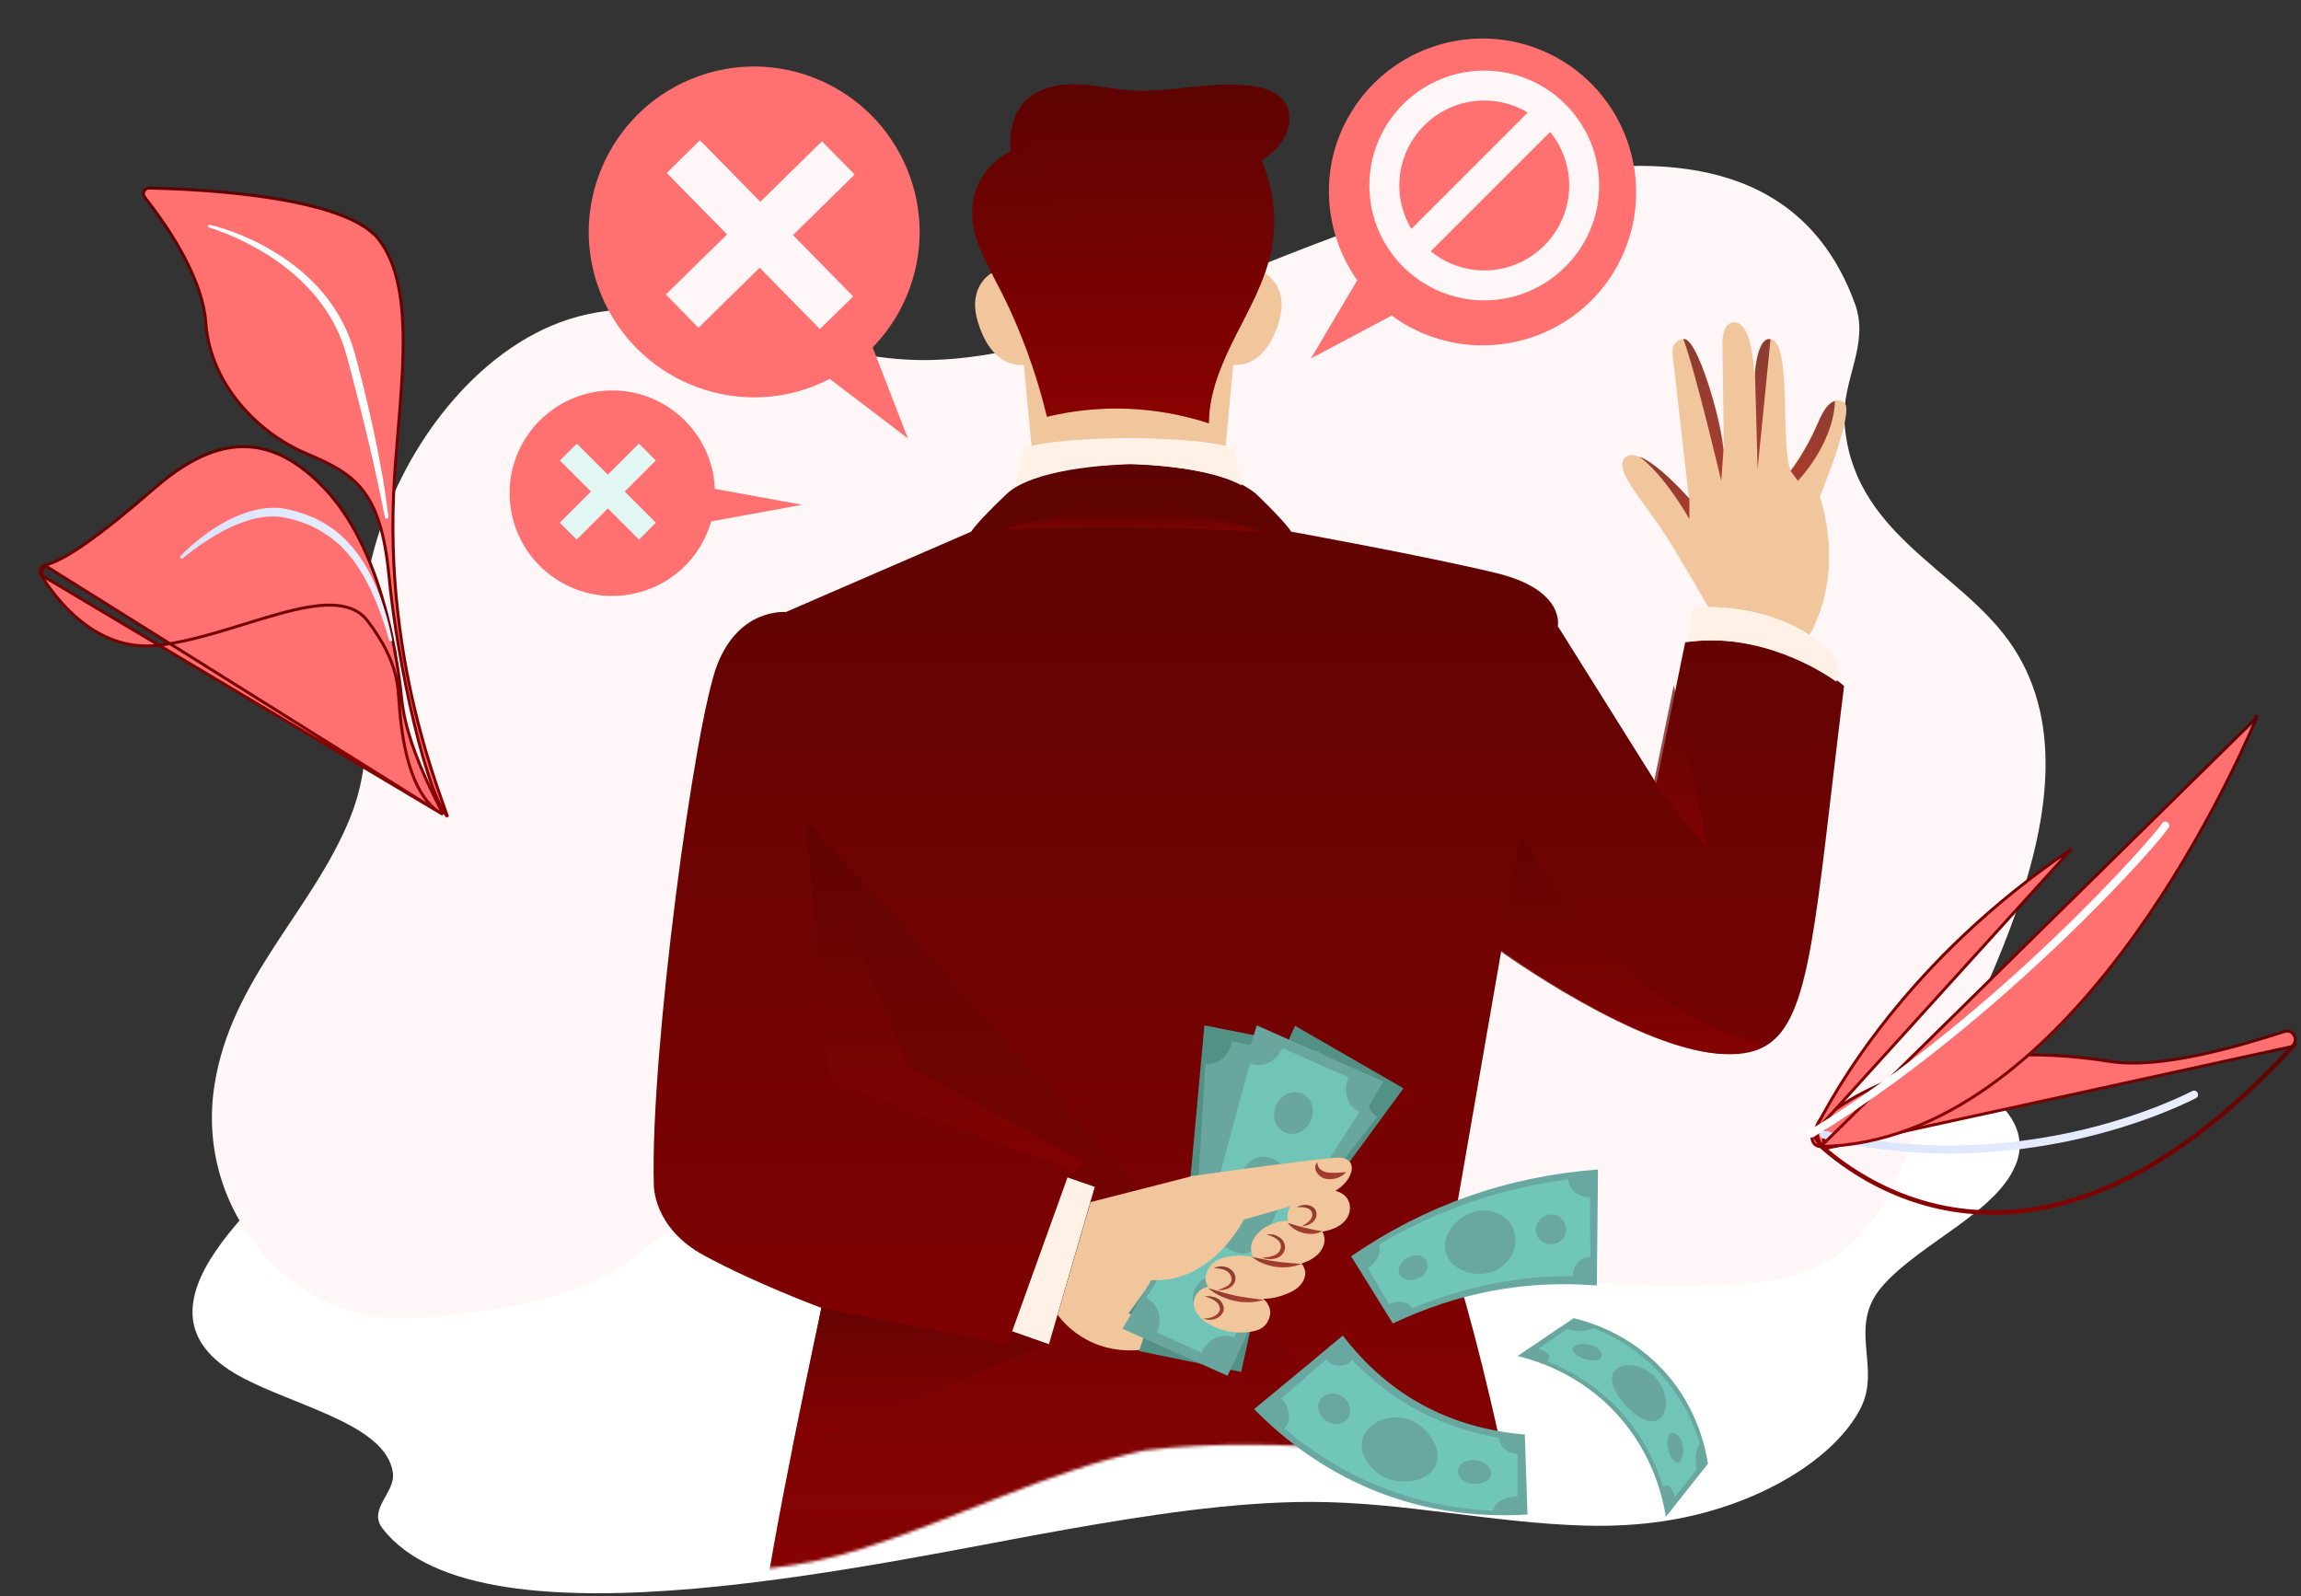 <svg width="777" height="539" viewBox="0 0 777 539" fill="none" xmlns="http://www.w3.org/2000/svg">
<rect x="0" y="0" width="777" height="539" fill="#333333" stroke="none"/>
<path d="M77.377 462.561C94.848 474.042 130.295 479.713 132.672 497.357C133.563 504.038 124.144 509.597 129.136 516.082C162.592 559.525 300.815 526.749 360.805 516.32C385.793 511.969 415.714 507.098 442.96 507.154C474.337 507.225 504.079 514.299 535.218 515.155C544.815 515.422 553.699 514.875 561.959 513.625C592.92 508.937 619.245 492.992 628.218 475.657C635.498 461.606 623.583 448.089 635.676 434.249C648.571 419.483 675.521 408.899 681.136 392.027C687.851 371.773 654.276 354.901 619.75 354.999C597.763 355.055 557.205 357.624 539.14 364.909C517.123 373.78 494.868 374.762 468.365 374.931C417.913 375.254 367.045 370.383 316.979 367.169C274.074 364.417 231.615 359.954 188.383 360.094C156.62 360.192 129.671 360.473 113.982 378.454C95.204 399.93 40.771 438.474 77.377 462.561Z" fill="white"/>
<path d="M678.331 216.408C660.798 191.994 625.225 179.937 622.839 142.422C621.945 128.215 631.397 116.397 626.388 102.608C592.812 10.237 454.098 79.926 393.895 102.101C368.818 111.353 338.791 121.709 311.448 121.59C279.96 121.441 250.112 106.399 218.862 104.578C209.231 104.011 200.316 105.175 192.026 107.831C160.956 117.799 134.537 151.704 125.532 188.562C118.226 218.437 130.183 247.178 118.047 276.606C105.106 308.003 78.061 330.506 72.425 366.38C65.686 409.446 99.381 445.32 134.03 445.111C156.095 444.992 196.797 439.53 214.926 424.041C237.022 405.179 259.356 403.089 285.953 402.731C336.585 402.045 387.633 412.401 437.877 419.236C480.934 425.085 523.545 434.576 566.93 434.278C598.806 434.069 625.851 433.472 641.595 395.24C660.44 349.577 715.067 267.622 678.331 216.408Z" fill="#FFF7F7"/>
<path d="M615.686 387.977C634.047 403.885 693.634 441.596 774.679 353.226L615.686 387.977ZM615.686 387.977C612.168 384.947 612.339 379.462 616.063 376.65L615.686 387.977ZM616.013 387.599L616.012 387.598C612.736 384.776 612.894 379.67 616.364 377.049L616.367 377.046C628.648 367.615 659.643 350.006 712.399 358.405C721.035 359.785 732.014 358.474 742.691 356.223C753.38 353.969 763.822 350.761 771.403 348.311L771.406 348.31C774.13 347.413 776.276 350.757 774.311 352.888L774.31 352.889C733.855 397.001 698.824 409.574 671.683 409.206C644.524 408.838 625.147 395.513 616.013 387.599Z" fill="#FF7070" stroke="url(#paint0_linear_309_1989)"/>
<path d="M615.165 384.23C614.674 383.947 614.403 383.342 614.532 382.762C614.709 382.037 615.444 381.6 616.127 381.787C651.362 390.413 683.237 386.313 703.793 381.363C726.045 375.979 740.113 368.49 740.25 368.431C740.899 368.082 741.726 368.319 742.075 368.968C742.423 369.617 742.186 370.445 741.537 370.794C741.385 370.879 727.027 378.511 704.45 383.982C683.609 389.008 651.275 393.189 615.515 384.398C615.386 384.323 615.268 384.29 615.165 384.23Z" fill="url(#paint1_linear_309_1989)"/>
<path d="M762.08 242.257L762.082 242.253C762.183 242.019 761.922 241.829 761.736 241.981C761.735 241.981 761.735 241.981 761.734 241.982L761.417 241.596L762.08 242.257ZM762.08 242.257C757.8 252.38 741.765 288.282 716.384 321.823C690.983 355.389 656.328 386.451 614.828 387.158L614.827 387.158M762.08 242.257L614.827 387.158M614.827 387.158C612.665 387.199 611.235 384.942 612.187 382.986L612.188 382.985M614.827 387.158L612.188 382.985M612.188 382.985C619.184 368.55 644.031 324.075 699.552 286.67L612.188 382.985Z" fill="#FF7070" stroke="url(#paint2_linear_309_1989)"/>
<path d="M611.065 383.932C610.885 383.827 610.708 383.656 610.598 383.489C610.209 382.851 610.405 382.034 611.043 381.644C675.533 342.165 727.961 281.592 729.953 278.261C730.189 277.674 730.838 277.325 731.485 277.457C732.209 277.634 732.66 278.343 732.498 279.042C731.844 281.904 676.642 344.597 612.416 383.919C611.985 384.187 611.479 384.17 611.065 383.932Z" fill="white"/>
<path d="M48.854 66.599L48.854 66.599L48.851 66.595C47.843 65.352 48.748 63.477 50.392 63.5C58.554 63.664 75.054 64.305 90.97 66.762C98.929 67.991 106.726 69.671 113.254 71.966C119.799 74.267 124.994 77.16 127.833 80.768C134.751 89.571 136.396 103.255 136.101 118.719C135.954 126.434 135.327 134.558 134.651 142.693C134.57 143.656 134.49 144.62 134.409 145.583C133.809 152.745 133.211 159.879 132.915 166.69C131.481 199.51 136.754 227.677 142.037 247.371C144.679 257.219 147.323 264.949 149.133 270.082C149.368 270.749 149.588 271.37 149.793 271.947C150.377 273.593 150.828 274.867 151.109 275.755C151.115 275.773 151.121 275.79 151.126 275.808C150.481 275.062 149.801 274.024 149.098 272.707C148.076 270.794 147.029 268.344 145.979 265.469C143.878 259.718 141.778 252.305 139.834 244.171C135.948 227.902 132.702 208.795 131.348 194.421L131.348 194.42C129.973 179.985 127.089 171.357 122.442 165.473C117.796 159.59 111.436 156.52 103.313 153.089C87.182 146.246 71.009 129.847 69.506 109.045C68.931 100.953 65.319 92.311 61.095 84.73C56.865 77.139 51.994 70.565 48.854 66.599Z" fill="#FF7070" stroke="url(#paint3_linear_309_1989)"/>
<path d="M70.856 75.924C70.856 75.924 71.333 76.014 72.227 76.253C73.122 76.492 74.404 76.82 76.014 77.387C77.624 77.924 79.592 78.611 81.769 79.536C83.946 80.461 86.421 81.565 88.985 82.968C91.549 84.371 94.293 86.012 97.036 87.952C99.779 89.892 102.582 92.13 105.206 94.727C107.83 97.323 110.335 100.248 112.512 103.472C114.688 106.695 116.567 110.217 117.998 113.917L118.535 115.32C118.714 115.768 118.893 116.245 119.012 116.723C119.31 117.678 119.608 118.603 119.877 119.558C120.384 121.408 120.861 123.259 121.338 125.109C121.815 126.96 122.292 128.78 122.739 130.601C123.186 132.421 123.604 134.212 124.021 135.973C124.856 139.495 125.632 142.927 126.317 146.18C127.003 149.433 127.629 152.537 128.166 155.372C128.434 156.805 128.673 158.178 128.912 159.461C129.12 160.774 129.329 161.998 129.538 163.162C129.925 165.49 130.224 167.519 130.462 169.22C130.701 170.892 130.88 172.235 130.969 173.13C131.058 174.025 131.118 174.533 131.118 174.533C131.148 174.831 130.939 175.13 130.611 175.16C130.313 175.189 130.045 174.981 129.985 174.712C129.985 174.712 129.896 174.234 129.717 173.369C129.538 172.474 129.269 171.19 128.941 169.519C128.285 166.206 127.242 161.491 125.989 155.85C125.333 153.044 124.618 149.97 123.872 146.747C123.067 143.524 122.232 140.121 121.397 136.629C120.503 133.138 119.549 129.526 118.594 125.826C118.088 123.975 117.61 122.125 117.104 120.274C116.835 119.379 116.567 118.484 116.298 117.588C116.179 117.141 116.03 116.693 115.851 116.245L115.374 114.932C112.69 107.889 108.337 101.561 103.357 96.488C100.882 93.951 98.288 91.683 95.664 89.713C93.07 87.743 90.446 86.042 87.971 84.609C85.496 83.177 83.171 81.953 81.053 80.938C78.936 79.924 77.058 79.148 75.507 78.551C73.957 77.954 72.704 77.506 71.84 77.208C70.975 76.909 70.528 76.79 70.528 76.79C70.289 76.73 70.14 76.462 70.229 76.223C70.408 76.014 70.617 75.865 70.856 75.924Z" fill="white"/>
<path d="M149.572 275.017C149.361 274.518 149.037 273.832 148.617 272.972C148.368 272.464 148.089 271.899 147.784 271.283C146.788 269.27 145.52 266.706 144.18 263.774C140.682 256.119 136.665 245.881 135.658 236.126C134.661 226.462 132.63 213.432 128.636 200.464C124.64 187.49 118.691 174.619 109.879 165.237C101.046 155.832 92.123 150.991 82.719 150.826C73.307 150.661 63.293 155.18 52.277 164.764L52.277 164.764C43.057 172.782 35.536 178.853 29.444 183.147C23.364 187.432 18.665 189.977 15.099 190.896M149.572 275.017L15.099 190.896M149.572 275.017C143.706 271.879 140.217 265.055 138.114 257.973C135.999 250.853 135.326 243.615 134.987 239.97C134.975 239.846 134.964 239.726 134.953 239.61L134.953 239.608C134.869 238.744 134.808 237.85 134.744 236.92C134.555 234.137 134.343 231.029 133.411 227.429C132.162 222.603 129.625 216.881 124.148 209.688C121.304 205.952 117.082 204.46 112.019 204.33C106.969 204.199 101.017 205.419 94.606 207.169C90.828 208.2 86.859 209.425 82.804 210.677C79.987 211.546 77.128 212.428 74.265 213.267C67.257 215.319 60.175 217.124 53.412 217.91C42.905 219.129 34.252 215.213 27.591 209.963C20.925 204.71 16.28 198.14 13.821 194.121M149.572 275.017L13.821 194.121M15.099 190.896C13.705 191.257 13.065 192.876 13.821 194.121M15.099 190.896C15.099 190.896 15.099 190.896 15.099 190.896L13.821 194.121" fill="#FF7070" stroke="url(#paint4_linear_309_1989)"/>
<path d="M60.983 187.757C60.983 187.757 61.252 187.488 61.758 186.951C62.265 186.414 63.041 185.668 64.055 184.772C66.082 182.952 69.064 180.445 73.06 177.938C75.057 176.684 77.294 175.461 79.799 174.356C82.303 173.282 85.046 172.357 88.058 171.849C88.804 171.7 89.579 171.64 90.324 171.551C90.712 171.521 91.1 171.521 91.487 171.491C91.875 171.461 92.263 171.461 92.65 171.461C93.038 171.461 93.425 171.491 93.843 171.491L95.036 171.611C95.423 171.64 95.841 171.7 96.228 171.79C96.646 171.879 97.004 171.909 97.451 172.028C100.343 172.685 103.534 173.73 106.396 175.013C109.289 176.386 112.002 178.147 114.417 180.146C114.984 180.684 115.58 181.221 116.147 181.728C116.415 181.997 116.713 182.236 116.982 182.534L117.757 183.399C118.264 183.967 118.801 184.504 119.278 185.101C119.725 185.698 120.202 186.294 120.649 186.891C120.888 187.19 121.097 187.488 121.335 187.787C121.544 188.085 121.723 188.413 121.932 188.712C122.319 189.309 122.707 189.936 123.124 190.532C123.87 191.756 124.496 192.98 125.152 194.144C125.718 195.367 126.285 196.561 126.822 197.695C127.329 198.859 127.746 199.993 128.193 201.098C128.432 201.635 128.611 202.172 128.79 202.709C128.969 203.247 129.148 203.754 129.297 204.261C129.625 205.276 129.982 206.231 130.221 207.126C130.46 208.052 130.698 208.887 130.937 209.693C131.145 210.469 131.354 211.215 131.503 211.872C132.1 214.528 132.428 216.02 132.428 216.02C132.487 216.289 132.308 216.557 132.04 216.617C131.772 216.677 131.533 216.528 131.444 216.289V216.259C131.444 216.259 130.996 214.797 130.221 212.23C129.863 210.947 129.267 209.424 128.67 207.634C128.402 206.738 128.014 205.843 127.627 204.858C127.239 203.903 126.881 202.859 126.374 201.814C125.897 200.769 125.45 199.695 124.913 198.561C124.347 197.486 123.75 196.352 123.154 195.188C122.468 194.084 121.842 192.92 121.097 191.786C120.709 191.219 120.321 190.652 119.934 190.085C119.725 189.786 119.546 189.518 119.337 189.219C119.129 188.951 118.89 188.682 118.681 188.413C118.234 187.876 117.787 187.309 117.34 186.772C116.862 186.235 116.356 185.727 115.878 185.22L115.133 184.444C114.894 184.175 114.596 183.967 114.328 183.728C113.791 183.25 113.254 182.773 112.688 182.295C110.392 180.505 107.857 178.923 105.204 177.639C102.46 176.446 99.777 175.55 96.735 174.894C95.423 174.625 93.992 174.386 92.591 174.416C92.233 174.386 91.905 174.386 91.547 174.416C91.189 174.416 90.861 174.446 90.503 174.446C89.817 174.535 89.132 174.565 88.446 174.685C85.732 175.073 83.138 175.849 80.753 176.804C78.367 177.729 76.161 178.833 74.193 179.937C72.195 181.042 70.436 182.146 68.885 183.191C67.335 184.205 66.022 185.19 64.979 185.966C63.905 186.772 63.1 187.429 62.534 187.876C61.997 188.324 61.699 188.563 61.699 188.563H61.669C61.46 188.742 61.132 188.712 60.924 188.503C60.775 188.264 60.804 187.966 60.983 187.757Z" fill="url(#paint5_linear_309_1989)"/>
<path d="M294.674 117.308L306.582 148.038L280.206 127.935C277.901 129.088 275.596 130.112 273.163 131.008C244.098 141.251 212.216 125.887 201.972 96.821C191.729 67.756 207.094 35.873 236.159 25.63C265.225 15.387 297.107 30.752 307.35 59.817C314.649 80.432 309.015 102.583 294.674 117.308Z" fill="#FF7070"/>
<path d="M236.371 47.366L225.129 58.395L276.867 111.13L288.109 100.101L236.371 47.366Z" fill="#FFF7F7"/>
<path d="M224.834 99.446L235.863 110.688L288.599 58.949L277.57 47.708L224.834 99.446Z" fill="#FFF7F7"/>
<path d="M458.312 94.645L442.691 121.021L469.964 106.553C471.885 107.961 473.805 109.241 475.982 110.394C501.206 123.966 532.704 114.619 546.277 89.523C559.849 64.427 550.502 32.929 525.278 19.228C500.054 5.656 468.684 15.003 454.983 40.099C445.252 57.897 447.301 79.024 458.312 94.645Z" fill="#FF7070"/>
<path d="M501.203 101.431C479.82 101.431 462.406 84.017 462.406 62.634C462.406 41.252 479.82 23.838 501.203 23.838C522.586 23.838 539.999 41.252 539.999 62.634C539.999 84.017 522.586 101.431 501.203 101.431ZM501.203 33.953C485.326 33.953 472.522 46.885 472.522 62.634C472.522 78.383 485.454 91.316 501.203 91.316C517.08 91.316 529.884 78.383 529.884 62.634C529.884 46.885 517.08 33.953 501.203 33.953Z" fill="#FFF7F7"/>
<path d="M520.099 33.799L472.379 81.512L479.441 88.575L527.161 40.862L520.099 33.799Z" fill="#FFF7F7"/>
<path d="M240.125 176.079L270.855 170.445L241.405 165.067C241.277 163.531 241.149 161.866 240.893 160.33C237.436 141.508 219.382 128.96 200.56 132.417C181.738 135.874 169.19 153.928 172.647 172.75C176.104 191.572 194.158 204.12 212.98 200.663C226.425 198.23 236.668 188.371 240.125 176.079Z" fill="#FF7070"/>
<path d="M215.788 182.22L221.492 176.516L194.783 149.807L189.08 155.511L215.788 182.22Z" fill="#E2F7F3"/>
<path d="M221.446 155.501L215.742 149.797L189.033 176.506L194.737 182.209L221.446 155.501Z" fill="#E2F7F3"/>
<mask id="mask0_309_1989" style="mask-type:luminance" maskUnits="userSpaceOnUse" x="102" y="25" width="593" height="506">
<path d="M657.658 443.555C581.217 526.27 479.937 478.126 386.466 489.778C353.688 496.82 322.83 512.954 290.82 523.069C251.895 535.361 209.385 532.544 173.406 513.338C75.966 461.481 78.271 325.885 180.832 255.975C273.15 198.1 259.834 196.563 308.617 106.55C313.099 99.124 317.836 92.082 322.958 85.424V27.421H405.545C438.579 20.251 475.199 28.573 513.099 58.407C525.391 68.01 532.946 84.527 538.579 103.733H643.061V260.072C694.022 300.917 721.679 368.011 657.658 443.555Z" fill="white"/>
</mask>
<g mask="url(#mask0_309_1989)">
<path d="M622.701 231.647C612.842 311.16 611.69 343.811 596.453 353.03C592.868 355.207 588.514 356.103 583.009 355.975C554.455 355.463 506.952 321.02 506.952 321.02L489.41 421.916C504.903 468.267 518.86 548.677 518.86 548.677H257.143C259.832 522.941 277.374 441.635 277.374 441.635C277.374 441.635 255.223 433.44 237.809 423.965C220.396 414.618 220.78 400.021 220.78 400.021C219.499 355.847 234.608 243.427 242.291 224.22C249.845 205.142 265.338 206.679 265.338 206.679L327.95 179.534C327.95 179.534 329.487 176.717 339.858 166.858C341.01 165.834 342.291 164.809 343.827 164.041C356.631 156.999 381.984 156.743 381.984 156.743C381.984 156.743 407.336 157.127 420.14 164.041C421.676 164.937 423.085 165.834 424.237 166.858C434.481 176.717 436.017 179.534 436.017 179.534C436.017 179.534 480.575 187.601 504.647 193.362C528.719 198.996 526.03 211.416 526.03 211.416L559.321 264.553L569.052 216.922C569.692 216.794 570.332 216.666 570.973 216.666C595.3 213.721 615.275 226.269 621.037 230.238C622.061 231.135 622.701 231.647 622.701 231.647Z" fill="url(#paint6_linear_309_1989)"/>
<path opacity="0.7" d="M272.249 276.974L519.113 548.677H257.141L277.371 441.635L339.855 453.927L341.776 449.573L354.196 453.927L369.689 400.79L360.47 397.589L361.494 395.028L279.804 364.554L272.249 276.974Z" fill="url(#paint7_linear_309_1989)"/>
<path d="M369.69 400.789L354.197 453.927L341.777 449.573L360.471 397.588L369.69 400.789Z" fill="#FFF1E6"/>
<path opacity="0.7" d="M596.201 352.518L595.688 352.902C592.103 355.079 587.75 355.975 582.244 355.847C553.691 355.335 506.188 320.892 506.188 320.892L513.614 281.711C513.614 281.711 543.96 342.018 596.201 352.518Z" fill="url(#paint8_linear_309_1989)"/>
<path opacity="0.7" d="M558.426 264.425L576.736 286.704L565.212 231.391L558.426 264.425Z" fill="url(#paint9_linear_309_1989)"/>
<path opacity="0.7" d="M360.474 397.589L361.499 395.028L279.808 364.554L272.254 276.974L306.441 359.56L366.236 392.723L360.474 397.589Z" fill="url(#paint10_linear_309_1989)"/>
<path opacity="0.7" d="M341.776 449.573L339.855 453.926L277.371 441.634L267.512 489.394L354.196 453.926L341.776 449.573Z" fill="url(#paint11_linear_309_1989)"/>
<path opacity="0.7" d="M338.832 178.894C365.337 169.675 399.908 170.699 426.412 179.534C422.699 179.534 418.986 179.278 415.401 179.15C389.792 177.87 364.44 177.614 338.832 178.894Z" fill="url(#paint12_linear_309_1989)"/>
</g>
<mask id="mask1_309_1989" style="mask-type:luminance" maskUnits="userSpaceOnUse" x="102" y="25" width="593" height="506">
<path d="M657.658 443.555C581.217 526.27 479.937 478.126 386.466 489.778C353.688 496.82 322.83 512.954 290.82 523.069C251.895 535.361 209.385 532.544 173.406 513.338C75.966 461.481 78.271 325.885 180.832 255.975C273.15 198.1 259.834 196.563 308.617 106.55C313.099 99.124 317.836 92.082 322.958 85.424V27.421H405.545C438.579 20.251 475.199 28.573 513.099 58.407C525.391 68.01 532.946 84.527 538.579 103.733H643.061V260.072C694.022 300.917 721.679 368.011 657.658 443.555Z" fill="white"/>
</mask>
<g mask="url(#mask1_309_1989)">
<path d="M620.794 223.197L620.154 230.239C614.392 226.141 594.29 213.721 570.09 216.666L571.626 205.143C571.626 205.143 573.547 205.015 576.62 205.015C584.174 205.143 598.899 206.551 610.935 214.49C614.648 216.666 617.977 219.611 620.794 223.197Z" fill="#FFF1E6"/>
<path d="M614.517 167.754C614.517 167.754 623.48 192.082 611.059 214.362C598.896 206.423 584.299 205.014 576.744 204.886C574.312 200.533 569.318 191.954 563.684 182.735C555.49 169.419 543.71 158.023 549.216 154.182C550.368 153.414 551.776 153.542 553.441 154.182C560.355 156.743 570.342 168.395 570.342 168.395L564.837 119.995C564.837 119.995 563.812 115.13 568.422 114.489H568.55C569.19 114.361 569.83 114.873 570.47 115.642C570.598 115.77 570.726 116.026 570.983 116.282C571.367 116.794 571.623 117.306 572.007 117.818C572.135 117.946 572.135 118.074 572.263 118.202C572.391 118.331 572.391 118.459 572.519 118.715C572.647 119.099 572.903 119.483 573.031 119.739C573.159 119.995 573.287 120.251 573.415 120.635C573.671 121.019 573.799 121.532 574.056 121.916C574.184 122.172 574.184 122.3 574.312 122.556C575.464 125.245 576.488 128.446 577.513 131.647C577.641 132.159 577.769 132.671 578.025 133.183C579.945 139.713 581.482 146.5 581.994 150.725V150.853C581.994 150.981 581.994 150.981 581.994 151.109C581.994 151.493 581.994 151.621 581.994 151.621C581.994 152.005 582.122 152.39 582.122 152.774L581.61 115.642C581.61 115.642 581.482 108.984 585.451 108.855C589.421 108.727 591.725 114.873 592.494 127.037C592.494 127.037 592.494 126.525 592.622 125.757C592.878 122.556 594.03 114.361 597.487 114.489C597.615 114.489 597.743 114.489 597.871 114.489C601.969 115.258 602.609 125.373 602.865 140.866C603.121 156.871 604.657 158.792 604.657 158.792C604.914 158.407 609.779 152.133 613.748 142.914C616.053 137.281 618.102 135.616 619.766 135.232C620.919 134.976 621.943 135.488 622.711 135.872C624.632 137.025 623.351 145.603 614.517 167.754Z" fill="#F2C69C"/>
<path opacity="0.7" d="M581.998 151.75L581.23 162.377C581.23 162.377 572.523 125.373 568.426 114.49H568.554C573.035 113.978 580.846 140.61 581.87 151.11C581.998 151.494 581.998 151.75 581.998 151.75Z" fill="url(#paint13_linear_309_1989)"/>
<path opacity="0.7" d="M570.472 168.394V175.308C570.472 175.308 562.405 160.712 553.57 154.182C560.357 156.742 570.472 168.394 570.472 168.394Z" fill="url(#paint14_linear_309_1989)"/>
<path opacity="0.7" d="M597.867 114.617L593.513 158.279L592.617 125.757C592.873 122.556 594.026 114.361 597.483 114.489C597.611 114.617 597.739 114.617 597.867 114.617Z" fill="url(#paint15_linear_309_1989)"/>
<path opacity="0.7" d="M619.641 135.488C619.001 150.213 607.093 162.377 607.093 162.377L604.66 159.048C604.916 158.664 609.782 152.39 613.751 143.171C616.056 137.537 618.105 135.744 619.641 135.488Z" fill="url(#paint16_linear_309_1989)"/>
</g>
<mask id="mask2_309_1989" style="mask-type:luminance" maskUnits="userSpaceOnUse" x="102" y="25" width="593" height="506">
<path d="M657.658 443.555C581.217 526.27 479.937 478.126 386.466 489.778C353.688 496.82 322.83 512.954 290.82 523.069C251.895 535.361 209.385 532.544 173.406 513.338C75.966 461.481 78.271 325.885 180.832 255.975C273.15 198.1 259.834 196.563 308.617 106.55C313.099 99.124 317.836 92.082 322.958 85.424V27.421H405.545C438.579 20.251 475.199 28.573 513.099 58.407C525.391 68.01 532.946 84.527 538.579 103.733H643.061V260.072C694.022 300.917 721.679 368.011 657.658 443.555Z" fill="white"/>
</mask>
<g mask="url(#mask2_309_1989)">
<path d="M357.152 443.94C357.152 443.94 365.347 456.616 383.017 455.976C400.558 455.335 428.727 433.696 428.727 433.696L419.765 392.723L368.292 405.911L357.152 443.94Z" fill="#F2C69C"/>
<path d="M418.095 461.226L386.469 454.696L402.986 402.455L407.852 348.166L446.52 355.976L429.875 408.089L418.095 461.226Z" fill="#69A69E"/>
<path d="M406.703 346.245L401.581 402.199L384.68 456.232L419.123 463.274L431.159 408.345L448.188 354.439L406.703 346.245ZM409.904 457.769L395.307 454.696C396.331 449.702 393.899 445.093 389.929 444.324L404.398 402.711L407.087 359.177C411.056 359.945 415.026 356.616 416.05 351.622L437.689 355.976C436.664 360.969 439.097 365.579 443.067 366.347L428.598 407.704L418.995 450.214C414.897 449.574 410.928 452.903 409.904 457.769Z" fill="#539187"/>
<path d="M423.863 406.936C422.07 416.155 420.534 423.582 413.235 422.045C405.937 420.509 407.345 412.954 409.138 403.735C410.931 394.516 412.467 387.346 419.893 388.754C427.192 390.163 425.655 397.717 423.863 406.936Z" fill="#539187"/>
<path d="M428.804 373.108C429.583 369.225 427.686 365.569 424.565 364.943C421.445 364.317 418.284 366.957 417.505 370.84C416.726 374.722 418.623 378.378 421.743 379.004C424.863 379.63 428.025 376.99 428.804 373.108Z" fill="#539187"/>
<path d="M415.468 439.846C416.247 435.963 414.35 432.308 411.23 431.681C408.109 431.055 404.948 433.695 404.169 437.578C403.39 441.461 405.287 445.116 408.407 445.742C411.527 446.369 414.689 443.729 415.468 439.846Z" fill="#539187"/>
<path d="M411.054 459.048L383.141 442.659L415.663 398.485L437.558 348.549L471.745 368.395L439.223 412.441L411.054 459.048Z" fill="#69A69E"/>
<path d="M437.304 346.372L414.513 397.717L381.094 443.427L411.44 461.225L440.505 413.082L473.924 367.499L437.304 346.372ZM404.397 453.031L391.593 445.348C394.154 440.995 393.386 435.873 389.801 433.824L416.817 399.125L433.335 358.792C436.792 360.841 441.657 358.92 444.218 354.567L463.296 365.578C460.735 369.932 461.504 375.053 465.089 377.102L438.072 411.673L415.281 448.805C411.824 446.885 406.958 448.677 404.397 453.031Z" fill="#539187"/>
<path d="M433.851 409.368C429.113 417.435 425.4 423.965 418.87 420.252C412.34 416.539 416.181 409.753 420.919 401.558C425.656 393.491 429.369 387.089 435.899 390.802C442.429 394.644 438.588 401.174 433.851 409.368Z" fill="#539187"/>
<path d="M449.433 378.981C451.418 375.555 450.796 371.484 448.043 369.889C445.29 368.293 441.448 369.777 439.462 373.203C437.477 376.63 438.099 380.701 440.852 382.296C443.606 383.892 447.447 382.408 449.433 378.981Z" fill="#539187"/>
<path d="M415.421 437.815C417.407 434.389 416.784 430.318 414.031 428.722C411.278 427.127 407.436 428.611 405.451 432.037C403.465 435.463 404.087 439.534 406.841 441.13C409.594 442.725 413.435 441.241 415.421 437.815Z" fill="#539187"/>
<path d="M413.753 462.25L381.23 447.653L409.272 400.534L425.149 348.421L464.969 366.091L436.928 412.954L413.753 462.25Z" fill="#70C4B8"/>
<path d="M424.377 346.245L407.86 399.894L379.051 448.678L414.518 464.555L438.334 413.722L467.143 365.195L424.377 346.245ZM405.683 456.744L390.703 449.958C392.751 445.349 391.087 440.099 386.989 438.306L410.677 401.174L422.073 359.049C426.17 360.841 431.036 358.537 433.084 353.927L455.363 363.786C453.315 368.396 454.979 373.517 459.077 375.438L435.389 412.442L416.695 451.751C412.726 449.83 407.732 452.135 405.683 456.744Z" fill="#69A69E"/>
<path d="M430.649 410.266C426.807 418.845 423.862 425.759 416.18 422.43C408.625 419.101 411.698 411.93 415.54 403.352C419.381 394.773 422.454 388.115 430.008 391.444C437.435 394.773 434.362 401.687 430.649 410.266Z" fill="#69A69E"/>
<path d="M442.633 378.436C444.236 374.815 442.914 370.719 439.681 369.288C436.448 367.857 432.528 369.633 430.925 373.254C429.323 376.875 430.644 380.971 433.877 382.401C437.111 383.832 441.031 382.057 442.633 378.436Z" fill="#69A69E"/>
<path d="M415.204 440.455C416.806 436.834 415.485 432.738 412.251 431.307C409.018 429.876 405.098 431.652 403.496 435.273C401.893 438.894 403.215 442.99 406.448 444.421C409.681 445.851 413.601 444.076 415.204 440.455Z" fill="#69A69E"/>
<path d="M401.847 397.205C401.847 397.205 441.924 391.571 451.015 390.931C460.106 390.291 456.777 400.15 448.838 403.095C440.9 406.04 420.029 411.802 420.029 411.802C420.029 411.802 408.505 434.977 386.738 432.032L401.847 397.205Z" fill="#F2C69C"/>
<path opacity="0.7" d="M444.865 392.468C444.737 394.516 446.53 395.669 448.322 395.925C450.371 396.181 452.42 395.925 454.596 395.797C452.932 397.589 450.499 398.486 448.066 398.102C446.786 397.974 445.505 397.205 444.737 396.053C443.969 395.029 443.841 393.364 444.865 392.468Z" fill="url(#paint17_linear_309_1989)"/>
<path d="M423.601 449.446C422.064 449.83 420.399 449.958 418.735 449.958C415.534 449.958 412.461 449.19 409.516 447.781C406.827 446.501 403.882 444.324 403.242 441.251C403.242 440.995 403.114 440.739 403.114 440.483C402.986 438.947 403.626 437.41 404.65 436.258C405.547 435.361 406.699 434.721 407.979 434.465C407.339 433.569 407.083 432.673 407.083 431.648C407.083 431.264 407.083 430.88 407.211 430.624C407.467 429.344 408.108 428.191 408.876 427.295C410.156 425.886 411.821 424.99 413.613 424.606C416.686 423.838 420.015 423.838 423.088 424.478C423.088 424.478 423.088 424.478 423.088 424.35C422.704 423.582 422.448 422.557 422.448 421.661C422.448 419.997 423.088 418.46 424.113 417.18C424.881 416.283 425.777 415.387 426.673 414.747C429.106 413.21 431.923 412.314 434.868 412.186C434.74 411.674 434.74 411.034 434.74 410.521C434.868 408.473 435.892 406.424 437.429 405.016C439.734 402.839 442.807 401.943 445.752 401.687C445.88 401.687 446.008 401.687 446.136 401.687C448.825 401.559 451.642 401.815 453.818 403.479C454.074 403.735 454.33 403.991 454.586 404.247C456.507 406.552 456.123 409.881 454.33 412.058C452.41 414.363 449.465 415.387 446.52 415.899C446.776 416.283 446.904 416.667 447.032 417.052C447.16 417.564 447.16 417.948 447.288 418.46C447.288 420.509 446.264 422.429 444.855 423.71C443.319 425.118 441.526 426.014 439.478 426.655C439.734 426.911 439.99 427.295 440.118 427.551C440.374 428.063 440.63 428.703 440.758 429.344C440.886 430.752 440.374 432.288 439.478 433.441C438.453 434.849 436.917 435.874 435.38 436.514C432.563 437.794 429.618 438.562 426.545 438.562C426.93 438.947 427.314 439.331 427.698 439.715C428.21 440.483 428.722 441.379 428.85 442.276C429.106 443.684 428.722 445.221 427.954 446.501C426.93 448.166 425.265 449.062 423.601 449.446Z" fill="#F2C69C"/>
<path opacity="0.7" d="M437.938 407.705C439.858 406.296 443.827 406.552 444.468 409.241C445.108 412.186 442.163 413.979 439.602 414.107C441.267 413.082 443.571 411.674 443.059 409.625C442.675 407.705 439.858 407.449 437.938 407.705Z" fill="url(#paint18_linear_309_1989)"/>
<path opacity="0.7" d="M427.576 416.795C428.984 416.667 430.521 416.795 431.801 417.691C433.209 418.46 434.234 420.124 433.85 421.917C432.953 425.374 428.856 425.63 426.039 424.734C428.472 424.477 431.801 424.221 432.441 421.533C433.081 418.844 429.88 417.435 427.576 416.795Z" fill="url(#paint19_linear_309_1989)"/>
<path opacity="0.7" d="M409.77 428.192C411.05 427.679 412.458 427.423 413.867 427.808C415.659 428.192 417.452 429.984 417.196 432.033C416.812 434.85 413.611 435.874 411.178 435.618C413.355 434.85 416.428 433.954 415.787 431.265C415.019 428.576 412.074 428.32 409.77 428.192Z" fill="url(#paint20_linear_309_1989)"/>
<path opacity="0.7" d="M406.701 437.666C408.109 437.666 409.389 437.666 410.798 438.306C412.59 439.074 413.871 441.379 412.975 443.172C411.822 445.477 408.493 446.245 406.316 445.22C408.493 445.348 411.694 444.324 411.95 442.019C411.822 439.331 408.877 438.434 406.701 437.666Z" fill="url(#paint21_linear_309_1989)"/>
<path opacity="0.7" d="M446.519 415.772C442.678 417.692 437.428 416.412 434.867 412.955C438.836 414.235 442.55 415.131 446.519 415.772Z" fill="url(#paint22_linear_309_1989)"/>
<path opacity="0.7" d="M439.481 426.783C434.104 428.959 427.317 428.063 422.836 424.478C425.653 424.99 428.342 425.63 431.159 426.015C433.976 426.399 436.664 426.527 439.481 426.783Z" fill="url(#paint23_linear_309_1989)"/>
<path opacity="0.7" d="M426.799 438.946C420.525 440.867 412.97 439.202 407.977 434.977C411.05 435.873 414.123 436.898 417.324 437.538C420.397 438.178 423.47 438.434 426.799 438.946Z" fill="url(#paint24_linear_309_1989)"/>
</g>
<mask id="mask3_309_1989" style="mask-type:luminance" maskUnits="userSpaceOnUse" x="102" y="25" width="593" height="506">
<path d="M657.658 443.555C581.217 526.27 479.937 478.126 386.466 489.778C353.688 496.82 322.83 512.954 290.82 523.069C251.895 535.361 209.385 532.544 173.406 513.338C75.966 461.481 78.271 325.885 180.832 255.975C273.15 198.1 259.834 196.563 308.617 106.55C313.099 99.124 317.836 92.082 322.958 85.424V27.421H405.545C438.579 20.251 475.199 28.573 513.099 58.407C525.391 68.01 532.946 84.527 538.579 103.733H643.061V260.072C694.022 300.917 721.679 368.011 657.658 443.555Z" fill="white"/>
</mask>
<g mask="url(#mask3_309_1989)">
<path d="M419.254 163.914C406.45 156.871 381.098 156.615 381.098 156.615C381.098 156.615 355.746 157 342.941 163.914L345.502 151.75C346.27 151.366 347.167 150.982 348.319 150.725C358.05 148.165 381.098 148.037 381.098 148.037C381.098 148.037 404.145 148.165 413.876 150.725C415.029 150.982 416.053 151.366 416.693 151.75L419.254 163.914Z" fill="#FFF1E6"/>
<path d="M431.928 108.472C428.343 120.764 421.429 123.709 416.435 123.197L413.874 150.597C404.143 148.037 381.096 147.909 381.096 147.909C381.096 147.909 358.048 148.037 348.317 150.597L345.756 123.197C340.763 123.709 333.721 120.764 330.135 108.472C326.55 96.18 335.257 91.954 335.257 91.954C335.257 91.954 330.52 50.597 379.687 50.597C428.855 50.597 426.679 91.954 426.679 91.954C426.679 91.954 435.513 96.308 431.928 108.472Z" fill="#F2C69C"/>
<path d="M433.723 46.5C431.93 49.701 429.114 52.134 426.041 54.183C428.857 60.841 430.394 68.011 430.266 75.181C430.266 78.51 429.882 81.712 429.242 84.912C427.065 95.156 421.815 104.375 417.078 113.722C412.468 122.941 408.243 132.672 408.243 142.915H408.115C390.573 137.153 371.495 136.385 353.569 140.739C349.856 125.374 344.35 110.393 337.052 96.436C332.826 88.242 327.833 79.791 328.345 70.444C328.729 62.249 333.979 54.567 341.277 51.11C340.765 45.092 341.917 38.818 345.887 34.464C350.112 29.855 356.898 28.318 363.044 28.446C369.318 28.574 375.464 30.111 381.738 30.495C395.183 31.391 408.755 27.294 422.199 28.958C426.809 29.471 431.674 31.007 434.107 34.976C436.156 38.306 435.644 42.915 433.723 46.5Z" fill="url(#paint25_linear_309_1989)"/>
<path opacity="0.3" d="M430.137 75.181C430.137 78.51 429.753 81.711 429.113 84.912C426.936 95.155 421.686 104.374 416.949 113.721C412.339 122.94 408.114 132.672 408.114 142.915H407.986C390.444 137.153 371.366 136.385 353.44 140.738C349.727 125.373 344.221 110.392 336.923 96.436C332.698 88.241 327.704 79.79 328.216 70.444C328.6 62.249 333.85 54.566 341.148 51.109C340.636 45.091 341.788 38.817 345.758 34.464C345.758 34.464 340.508 66.858 373.415 79.278C405.681 91.442 429.497 75.565 430.137 75.181Z" fill="url(#paint26_linear_309_1989)"/>
</g>
<path d="M513.62 485.297C513.748 493.748 513.876 502.199 514.004 510.65C479.945 512.186 449.727 500.15 425.527 476.206C434.746 468.396 443.837 460.585 453.056 452.775C468.677 472.365 488.78 482.993 513.62 485.297Z" fill="#71C6BA"/>
<path d="M423.48 475.823C448.449 501.175 480.203 513.595 515.798 511.418C515.542 502.456 515.158 493.365 514.902 484.402C489.55 482.225 468.935 471.213 453.442 450.983C443.455 459.306 433.468 467.628 423.48 475.823ZM512.469 490.932C512.469 495.669 512.469 500.407 512.469 505.272C508.116 505.4 504.531 507.449 504.275 510.138C477.514 508.858 454.21 499.639 433.724 482.353C436.285 479.792 435.644 475.439 432.699 472.238C437.693 467.884 442.815 463.403 447.808 459.049C450.113 461.866 454.082 461.866 456.643 459.306C470.6 473.774 486.605 482.097 506.323 485.554C506.067 488.243 508.884 490.804 512.469 490.932Z" fill="#69A8A0"/>
<path d="M477.39 480.048C482.256 482.737 486.865 488.755 485.073 494.133C483.024 500.407 473.933 501.431 468.171 499.126C462.153 496.694 457.288 489.267 461.257 483.505C464.458 478.64 472.141 477.231 477.39 480.048Z" fill="#69A8A0"/>
<path d="M453.826 471.981C456.003 473.902 456.643 477.103 454.978 479.152C453.314 481.329 449.857 481.457 447.296 479.408C444.735 477.359 444.351 473.902 446.4 471.981C448.448 470.061 451.649 470.061 453.826 471.981Z" fill="#69A8A0"/>
<path d="M498.646 493.108C501.591 493.621 503.767 495.541 503.511 497.718C503.255 499.895 500.438 501.431 497.237 501.047C494.036 500.663 491.859 498.358 492.372 496.181C493.012 493.749 495.701 492.596 498.646 493.108Z" fill="#69A8A0"/>
<path d="M470.85 445.734C466.497 438.563 462.271 431.393 457.918 424.223C482.374 407.833 508.878 398.742 538.2 396.31C538.2 408.473 538.072 420.637 538.072 432.673C514.384 431.265 492.361 435.618 470.85 445.734Z" fill="#71C6BA"/>
<path d="M539.605 394.901C509.131 397.206 481.346 406.937 456.25 424.223C460.988 431.777 465.597 439.332 470.335 446.886C492.358 436.515 514.893 432.161 539.221 434.082C539.349 421.022 539.477 407.962 539.605 394.901ZM469.054 440.356C466.621 436.259 464.317 432.289 461.884 428.192C465.085 426.143 466.749 422.686 465.597 420.254C485.571 408.474 506.57 401.303 529.618 398.23C529.746 401.816 533.075 404.376 536.916 404.248C536.916 411.035 536.916 417.693 537.044 424.479C533.715 424.351 531.026 427.296 531.154 430.881C512.076 430.881 494.534 434.466 476.865 441.764C475.584 439.46 472.127 438.82 469.054 440.356Z" fill="#69A8A0"/>
<path d="M502.475 429.857C496.969 431.009 490.183 428.704 488.39 423.326C486.341 417.437 491.591 411.291 497.225 409.37C503.243 407.449 510.413 410.266 511.566 416.924C512.718 422.814 508.365 428.576 502.475 429.857Z" fill="#69A8A0"/>
<path d="M524.113 420.126C521.424 420.382 518.864 418.461 518.608 415.773C518.351 413.084 520.4 410.523 523.217 410.139C526.162 409.755 528.595 411.931 528.851 414.748C528.979 417.565 526.802 419.998 524.113 420.126Z" fill="#69A8A0"/>
<path d="M478.911 431.65C476.351 432.802 473.662 432.29 472.637 430.369C471.613 428.449 473.021 425.76 475.582 424.479C478.143 423.199 481.088 423.839 481.856 426.016C482.753 428.065 481.344 430.625 478.911 431.65Z" fill="#69A8A0"/>
<path d="M514.391 457.769C520.281 453.8 526.17 449.831 531.932 445.861C555.364 452.135 571.753 469.933 576.107 493.749C571.625 499.255 567.272 504.76 562.79 510.266C558.053 484.274 539.871 464.555 514.391 457.769Z" fill="#70C4B8"/>
<path d="M576.749 494.261C572.78 469.677 555.623 451.111 531.423 445.093C525.149 449.318 518.747 453.672 512.473 457.897C539.105 464.427 558.055 485.042 562.537 512.186C567.274 506.168 572.012 500.279 576.749 494.261ZM519.387 455.464C522.588 453.287 525.917 450.983 529.118 448.806C531.935 449.574 535.392 449.83 538.081 448.422C555.879 455.592 568.427 469.165 574.061 487.474C572.396 489.907 572.396 493.492 572.908 496.309C570.475 499.382 567.915 502.455 565.482 505.528C564.842 502.071 562.921 500.663 561.641 502.199C555.495 482.353 541.666 467.372 522.46 459.689C524.124 458.409 522.844 456.36 519.387 455.464Z" fill="#69A69E"/>
<path d="M548.967 474.542C546.534 471.981 541.925 465.707 545.766 462.378C549.479 459.177 556.137 461.866 559.082 465.195C562.155 468.524 564.204 475.31 560.747 478.767C557.161 482.225 551.272 477.103 548.967 474.542Z" fill="#69A69E"/>
<path d="M563.819 491.06C562.795 488.499 562.795 485.682 563.819 484.402C564.843 483.121 566.764 484.146 567.788 486.578C568.813 489.011 568.429 492.084 567.404 493.365C566.38 494.645 564.843 493.493 563.819 491.06Z" fill="#69A69E"/>
<path d="M533.733 458.282C531.3 457.129 530.403 455.465 531.684 454.568C533.092 453.544 536.165 453.544 538.47 454.696C540.775 455.849 541.543 457.769 540.263 458.794C538.982 459.818 536.037 459.434 533.733 458.282Z" fill="#69A69E"/>
<defs>
<linearGradient id="paint0_linear_309_1989" x1="722.084" y1="318.171" x2="664.445" y2="418.005" gradientUnits="userSpaceOnUse">
<stop stop-color="#5E0303"/>
<stop offset="1" stop-color="#8A0202"/>
</linearGradient>
<linearGradient id="paint1_linear_309_1989" x1="633.234" y1="350.272" x2="723.503" y2="402.39" gradientUnits="userSpaceOnUse">
<stop stop-color="#DAE3FE"/>
<stop offset="1" stop-color="#E9EFFD"/>
</linearGradient>
<linearGradient id="paint2_linear_309_1989" x1="737.728" y1="227.37" x2="637.353" y2="401.225" gradientUnits="userSpaceOnUse">
<stop stop-color="#5E0303"/>
<stop offset="1" stop-color="#8A0202"/>
</linearGradient>
<linearGradient id="paint3_linear_309_1989" x1="99.921" y1="62.999" x2="99.921" y2="277.118" gradientUnits="userSpaceOnUse">
<stop stop-color="#5E0303"/>
<stop offset="1" stop-color="#8A0202"/>
</linearGradient>
<linearGradient id="paint4_linear_309_1989" x1="81.665" y1="150.322" x2="81.665" y2="275.888" gradientUnits="userSpaceOnUse">
<stop stop-color="#5E0303"/>
<stop offset="1" stop-color="#8A0202"/>
</linearGradient>
<linearGradient id="paint5_linear_309_1989" x1="60.836" y1="194.013" x2="132.437" y2="194.013" gradientUnits="userSpaceOnUse">
<stop stop-color="#DAE3FE"/>
<stop offset="1" stop-color="#E9EFFD"/>
</linearGradient>
<linearGradient id="paint6_linear_309_1989" x1="421.702" y1="156.743" x2="421.702" y2="548.677" gradientUnits="userSpaceOnUse">
<stop stop-color="#5E0303"/>
<stop offset="1" stop-color="#8A0202"/>
</linearGradient>
<linearGradient id="paint7_linear_309_1989" x1="388.127" y1="276.974" x2="388.127" y2="548.677" gradientUnits="userSpaceOnUse">
<stop stop-color="#5E0303"/>
<stop offset="1" stop-color="#8A0202"/>
</linearGradient>
<linearGradient id="paint8_linear_309_1989" x1="551.194" y1="281.711" x2="551.194" y2="355.859" gradientUnits="userSpaceOnUse">
<stop stop-color="#5E0303"/>
<stop offset="1" stop-color="#8A0202"/>
</linearGradient>
<linearGradient id="paint9_linear_309_1989" x1="567.581" y1="231.391" x2="567.581" y2="286.704" gradientUnits="userSpaceOnUse">
<stop stop-color="#5E0303"/>
<stop offset="1" stop-color="#8A0202"/>
</linearGradient>
<linearGradient id="paint10_linear_309_1989" x1="319.245" y1="276.974" x2="319.245" y2="397.589" gradientUnits="userSpaceOnUse">
<stop stop-color="#5E0303"/>
<stop offset="1" stop-color="#8A0202"/>
</linearGradient>
<linearGradient id="paint11_linear_309_1989" x1="310.854" y1="441.634" x2="310.854" y2="489.394" gradientUnits="userSpaceOnUse">
<stop stop-color="#5E0303"/>
<stop offset="1" stop-color="#8A0202"/>
</linearGradient>
<linearGradient id="paint12_linear_309_1989" x1="382.622" y1="172.43" x2="382.622" y2="179.534" gradientUnits="userSpaceOnUse">
<stop stop-color="#5E0303"/>
<stop offset="1" stop-color="#8A0202"/>
</linearGradient>
<linearGradient id="paint13_linear_309_1989" x1="575.212" y1="114.482" x2="575.212" y2="162.377" gradientUnits="userSpaceOnUse">
<stop stop-color="#5E0303"/>
<stop offset="1" stop-color="#8A0202"/>
</linearGradient>
<linearGradient id="paint14_linear_309_1989" x1="562.021" y1="154.182" x2="562.021" y2="175.308" gradientUnits="userSpaceOnUse">
<stop stop-color="#5E0303"/>
<stop offset="1" stop-color="#8A0202"/>
</linearGradient>
<linearGradient id="paint15_linear_309_1989" x1="595.242" y1="114.488" x2="595.242" y2="158.279" gradientUnits="userSpaceOnUse">
<stop stop-color="#5E0303"/>
<stop offset="1" stop-color="#8A0202"/>
</linearGradient>
<linearGradient id="paint16_linear_309_1989" x1="612.151" y1="135.488" x2="612.151" y2="162.377" gradientUnits="userSpaceOnUse">
<stop stop-color="#5E0303"/>
<stop offset="1" stop-color="#8A0202"/>
</linearGradient>
<linearGradient id="paint17_linear_309_1989" x1="449.363" y1="392.468" x2="449.363" y2="398.189" gradientUnits="userSpaceOnUse">
<stop stop-color="#5E0303"/>
<stop offset="1" stop-color="#8A0202"/>
</linearGradient>
<linearGradient id="paint18_linear_309_1989" x1="441.247" y1="406.862" x2="441.247" y2="414.107" gradientUnits="userSpaceOnUse">
<stop stop-color="#5E0303"/>
<stop offset="1" stop-color="#8A0202"/>
</linearGradient>
<linearGradient id="paint19_linear_309_1989" x1="429.985" y1="416.753" x2="429.985" y2="425.174" gradientUnits="userSpaceOnUse">
<stop stop-color="#5E0303"/>
<stop offset="1" stop-color="#8A0202"/>
</linearGradient>
<linearGradient id="paint20_linear_309_1989" x1="413.495" y1="427.623" x2="413.495" y2="435.656" gradientUnits="userSpaceOnUse">
<stop stop-color="#5E0303"/>
<stop offset="1" stop-color="#8A0202"/>
</linearGradient>
<linearGradient id="paint21_linear_309_1989" x1="409.792" y1="437.666" x2="409.792" y2="445.666" gradientUnits="userSpaceOnUse">
<stop stop-color="#5E0303"/>
<stop offset="1" stop-color="#8A0202"/>
</linearGradient>
<linearGradient id="paint22_linear_309_1989" x1="440.693" y1="412.955" x2="440.693" y2="416.666" gradientUnits="userSpaceOnUse">
<stop stop-color="#5E0303"/>
<stop offset="1" stop-color="#8A0202"/>
</linearGradient>
<linearGradient id="paint23_linear_309_1989" x1="431.159" y1="424.478" x2="431.159" y2="427.957" gradientUnits="userSpaceOnUse">
<stop stop-color="#5E0303"/>
<stop offset="1" stop-color="#8A0202"/>
</linearGradient>
<linearGradient id="paint24_linear_309_1989" x1="417.388" y1="434.977" x2="417.388" y2="439.739" gradientUnits="userSpaceOnUse">
<stop stop-color="#5E0303"/>
<stop offset="1" stop-color="#8A0202"/>
</linearGradient>
<linearGradient id="paint25_linear_309_1989" x1="381.865" y1="28.439" x2="381.865" y2="142.915" gradientUnits="userSpaceOnUse">
<stop stop-color="#5E0303"/>
<stop offset="1" stop-color="#8A0202"/>
</linearGradient>
<linearGradient id="paint26_linear_309_1989" x1="379.158" y1="34.464" x2="379.158" y2="142.915" gradientUnits="userSpaceOnUse">
<stop stop-color="#5E0303"/>
<stop offset="1" stop-color="#8A0202"/>
</linearGradient>
</defs>
</svg>

